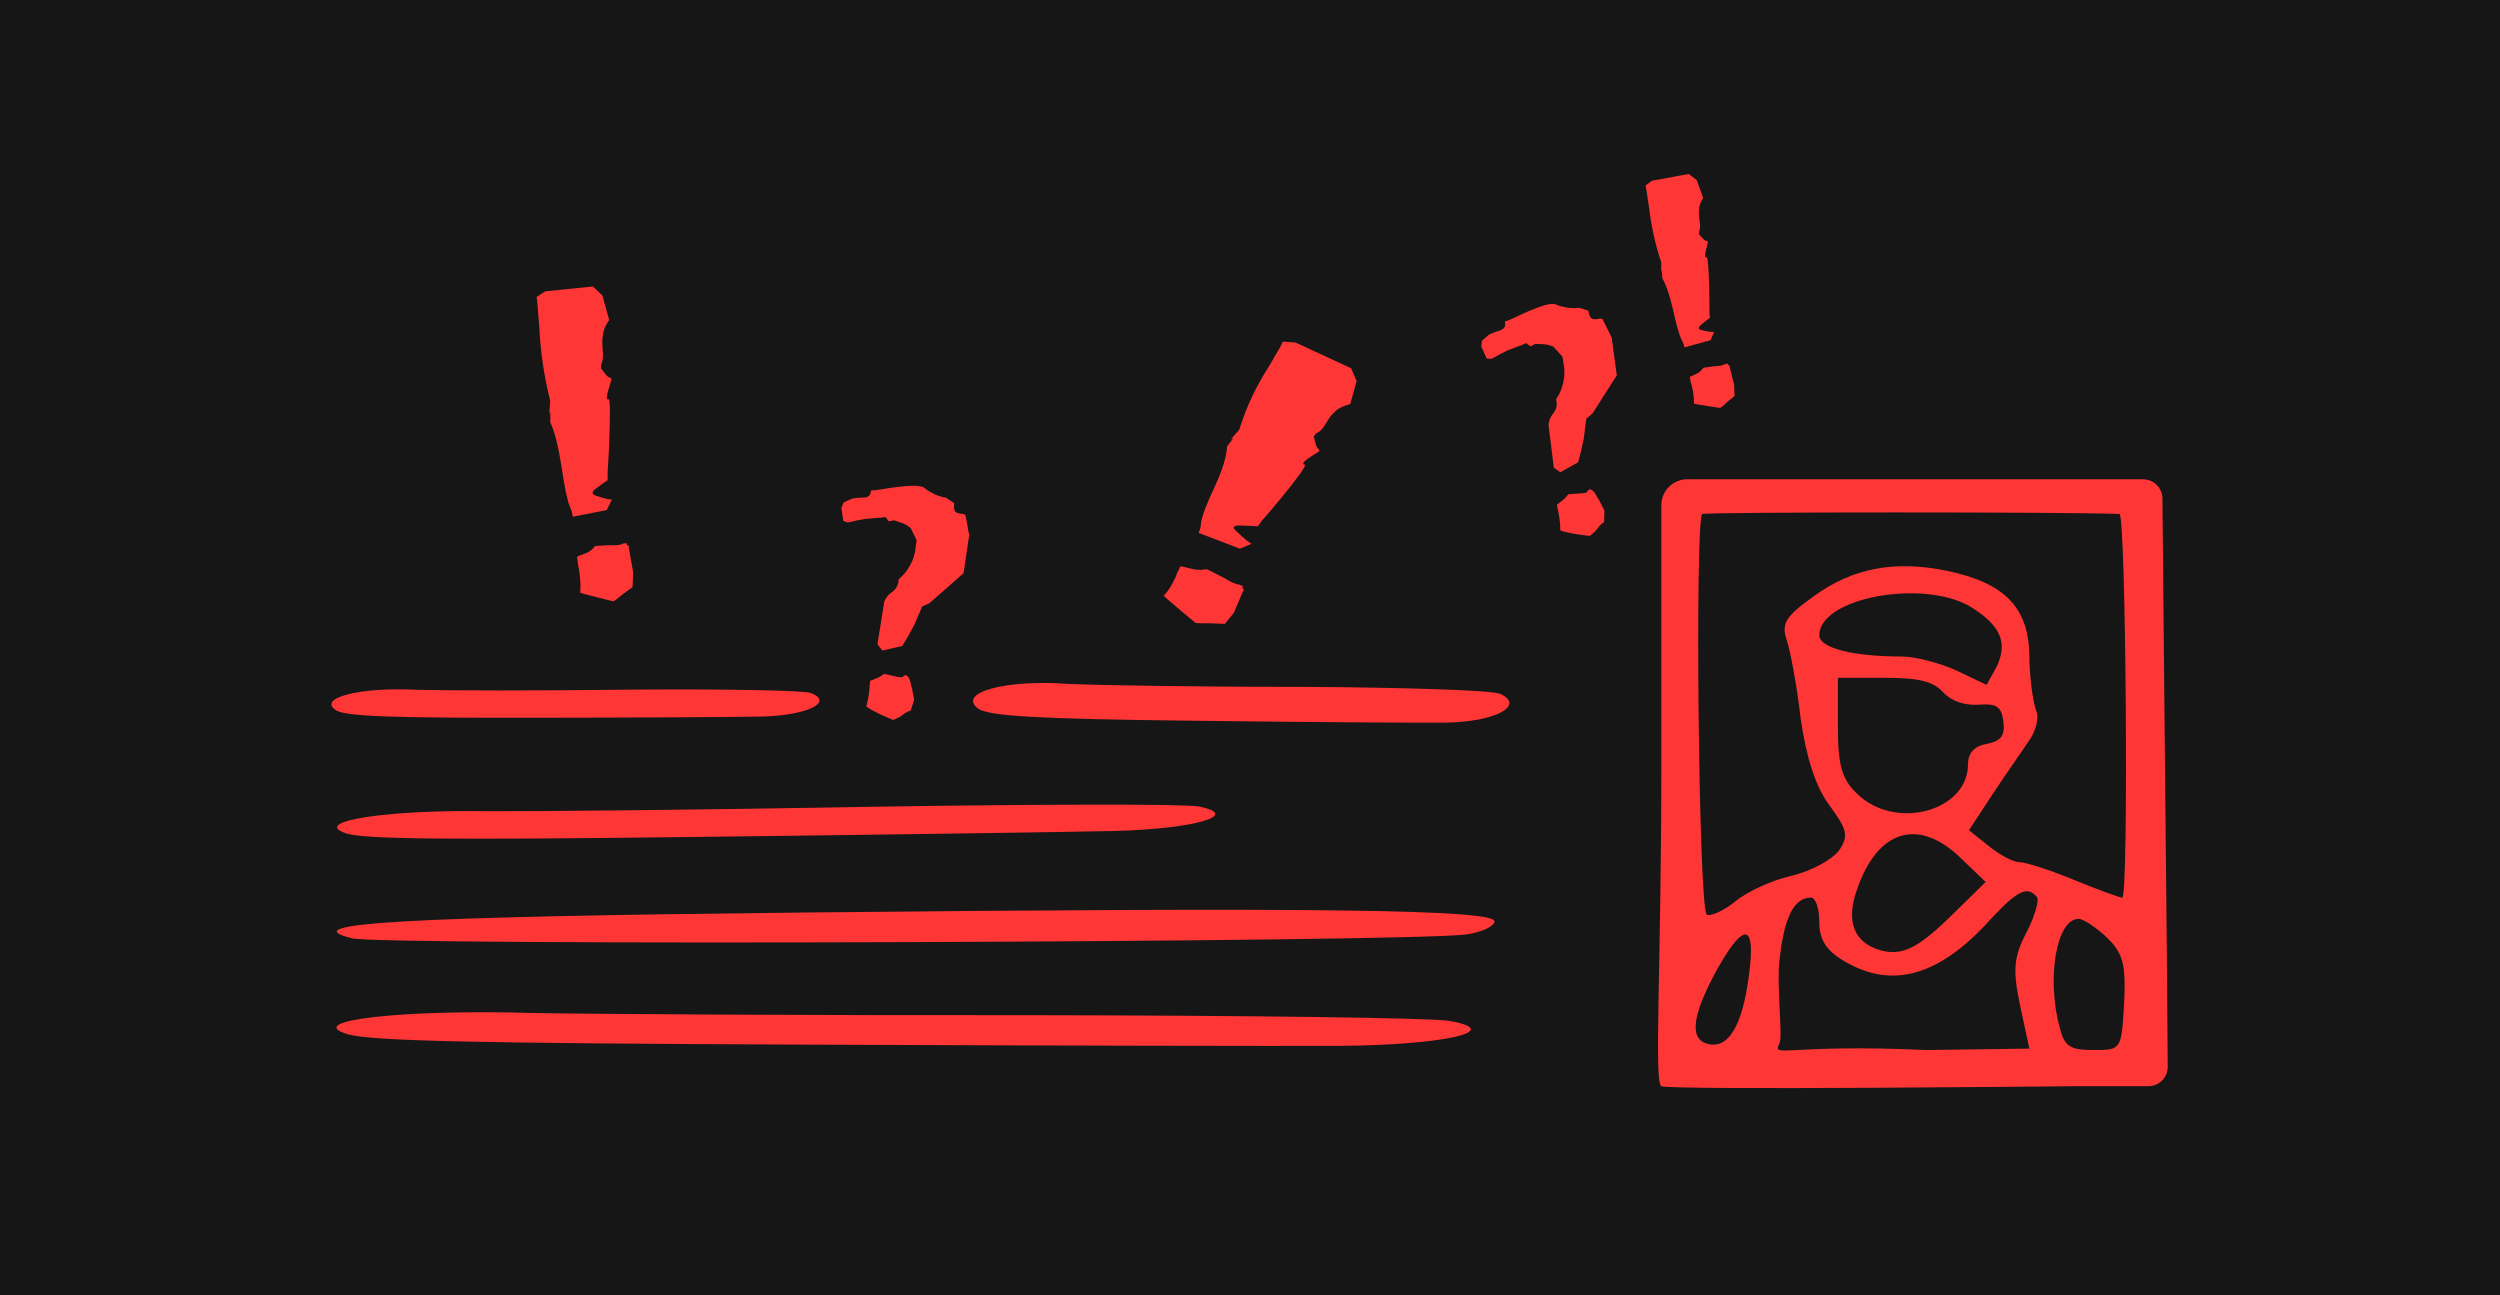 <svg width="386" height="200" viewBox="0 0 386 200" fill="none" xmlns="http://www.w3.org/2000/svg">
<path d="M0 0H386V200H0V0Z" fill="#161616"/>
<path d="M256.509 118.227C256.509 149.1 255.361 167.159 256.509 167.708C257.944 168.365 320.508 167.708 320.508 167.708H331.698C333.362 167.708 334.708 166.362 334.696 164.698C334.647 157.546 334.506 138.665 334.28 119.103L333.88 76.972C333.864 75.326 332.526 74 330.88 74H260.509C258.3 74 256.509 75.791 256.509 78V118.227ZM327.251 79.364C328.253 79.474 328.686 138.59 327.679 138.59C327.251 138.59 323.952 137.384 320.221 135.852C316.49 134.32 312.759 133.115 311.752 133.115C310.891 133.115 308.741 132.02 307.019 130.596L304.002 128.189L307.593 122.715C309.602 119.65 312.185 116.037 313.187 114.505C314.335 112.972 314.909 110.783 314.335 109.579C313.907 108.374 313.333 104.543 313.333 101.149C313.187 93.705 309.456 89.983 300.558 88.122C292.527 86.48 286.067 87.684 280.039 92.063C275.593 95.238 275.019 96.332 275.88 98.85C276.454 100.602 277.456 105.966 278.03 111.002C278.891 116.913 280.326 121.511 282.481 124.357C285.206 128.079 285.493 129.065 283.917 131.364C282.768 132.788 279.752 134.428 276.741 135.196C273.725 135.852 269.853 137.603 267.99 139.135C266.268 140.56 264.113 141.543 263.539 141.217C262.25 140.668 261.675 80.24 262.824 79.364C263.252 79.036 320.795 79.036 327.251 79.364ZM304.289 93.705C308.882 96.551 310.03 99.179 308.308 102.901L306.732 105.747L302.139 103.558C299.556 102.353 295.684 101.368 293.675 101.368C286.067 101.368 280.9 100.054 280.9 98.084C280.9 92.282 296.973 89.326 304.289 93.705ZM299.984 106.842C301.278 108.265 303.287 108.922 305.438 108.812C308.167 108.593 309.028 109.031 309.315 111.33C309.602 113.519 309.028 114.395 306.873 114.833C304.863 115.162 303.861 116.257 303.861 118.008C303.861 125.233 292.668 128.299 286.787 122.606C284.345 120.307 283.77 118.117 283.77 112.206V104.652H290.805C296.399 104.652 298.408 105.2 299.984 106.842ZM302.713 132.458L306.586 136.179L301.565 141.105C296.112 146.47 293.675 147.675 290.231 146.689C286.213 145.487 284.919 142.2 286.787 137.166C289.944 128.079 296.258 126.218 302.713 132.458ZM314.481 138.479C314.909 138.917 314.194 141.436 312.9 143.955C310.891 147.783 310.75 149.757 311.898 155.228L313.333 161.906L297.39 162.125C275.864 161.138 273.584 163.438 274.732 161.142C275.306 160.155 274.299 152.383 274.732 148.44C275.447 141.543 277.028 138.59 279.611 138.59C280.326 138.59 280.9 140.23 280.9 142.311C280.9 145.049 281.907 146.689 284.632 148.332C292.094 152.821 299.41 150.74 307.306 141.981C311.465 137.496 313.046 136.728 314.481 138.479ZM325.387 144.83C327.825 147.238 328.253 148.989 327.966 154.898C327.538 162.125 327.538 162.125 323.232 162.125C319.647 162.125 318.786 161.58 318.066 158.842C315.916 151.177 317.492 141.873 320.936 141.873C321.656 141.873 323.665 143.187 325.387 144.83ZM269.999 150.851C268.992 158.404 266.837 162.125 263.539 161.142C260.522 160.266 261.675 155.885 265.261 149.426C269.425 142.092 271.147 142.637 269.999 150.851Z" fill="#FF3636"/>
<path d="M230.751 142.286C230.691 143.072 228.498 144.021 226.342 144.282C216.884 145.504 58.93 146.031 54.328 144.873C45.139 142.55 62.242 141.556 123.594 140.899C203.675 140.063 230.893 140.415 230.751 142.286Z" fill="#FF3636"/>
<path d="M223.814 157.626C232.467 159.194 223.021 161.34 207.072 161.478C198.254 161.521 161.373 161.449 124.898 161.29C73.344 161.093 57.447 160.726 53.784 159.712C46.454 157.578 62.143 155.817 82.212 156.405C91.846 156.585 126.198 156.784 159.338 156.746C192.043 156.794 220.936 157.138 223.814 157.626Z" fill="#FF3636"/>
<path d="M231.631 107.132C235.555 108.955 230.856 111.432 223.298 111.577C219.123 111.618 201.688 111.502 184.455 111.285C160.094 111.009 152.615 110.57 150.992 109.392C147.755 106.914 155.365 104.889 164.793 105.588C169.33 105.805 185.555 106.067 201.233 106.053C216.695 106.139 230.323 106.564 231.631 107.132Z" fill="#FF3636"/>
<path d="M185.088 124.521C191.792 125.857 184.488 127.965 172.142 128.303C165.316 128.458 136.765 128.877 108.529 129.209C68.62 129.705 56.311 129.575 53.472 128.685C47.79 126.807 59.928 124.973 75.466 125.253C82.925 125.292 109.518 125.025 135.172 124.554C160.49 124.169 182.858 124.107 185.088 124.521Z" fill="#FF3636"/>
<path d="M125.205 107.008C128.83 108.416 124.628 110.437 117.755 110.634C113.957 110.712 98.088 110.808 82.4 110.822C60.225 110.866 53.406 110.598 51.894 109.678C48.875 107.742 55.739 106.048 64.339 106.503C68.474 106.626 83.246 106.659 97.512 106.479C111.584 106.38 123.998 106.57 125.205 107.008Z" fill="#FF3636"/>
<path d="M135.48 99.487L136.536 92.863C136.568 92.767 136.648 92.623 136.776 92.431C136.84 92.303 136.936 92.159 137.064 91.999C137.192 91.839 137.368 91.679 137.592 91.519C138.36 91.007 138.744 90.319 138.744 89.455C139.416 88.879 139.928 88.287 140.28 87.679C140.664 87.071 140.936 86.495 141.096 85.951C141.256 85.407 141.352 84.911 141.384 84.463C141.448 84.015 141.496 83.663 141.528 83.407L140.616 81.535C140.072 81.087 139.496 80.783 138.888 80.623C138.312 80.431 138.04 80.335 138.072 80.335C137.816 80.367 137.592 80.415 137.4 80.479C137.24 80.511 137.096 80.399 136.968 80.143C136.84 79.887 136.664 79.791 136.44 79.855C136.216 79.919 135.976 79.951 135.72 79.951C135.304 79.951 134.904 79.983 134.52 80.047C134.168 80.079 133.944 80.095 133.848 80.095C133.688 80.095 133.56 80.111 133.464 80.143C133.336 80.175 133.176 80.207 132.984 80.239C132.824 80.271 132.632 80.303 132.408 80.335C131.8 80.495 131.288 80.607 130.872 80.671L130.2 80.431L129.912 78.415L130.248 77.599C130.408 77.503 130.6 77.407 130.824 77.311C131.08 77.215 131.336 77.103 131.592 76.975C131.784 76.943 132.024 76.911 132.312 76.879C132.6 76.847 132.92 76.831 133.272 76.831C134.072 76.831 134.472 76.463 134.472 75.727C134.92 75.727 135.496 75.663 136.2 75.535C136.936 75.407 137.688 75.295 138.456 75.199C139.224 75.103 139.976 75.039 140.712 75.007C141.48 74.975 142.12 75.055 142.632 75.247C142.824 75.439 143.08 75.631 143.4 75.823C143.72 76.015 144.04 76.191 144.36 76.351C144.712 76.479 145.032 76.591 145.32 76.687C145.64 76.783 145.88 76.831 146.04 76.831L147.336 77.695C147.272 78.239 147.288 78.607 147.384 78.799C147.48 78.991 147.608 79.119 147.768 79.183C147.96 79.247 148.168 79.295 148.392 79.327C148.648 79.327 148.872 79.391 149.064 79.519L149.64 82.639L148.776 88.495L143.544 93.103L142.392 93.631L141.144 96.511L140.184 98.287L139.32 99.727L136.248 100.447L135.48 99.487ZM138.648 104.527C139.064 104.591 139.304 104.591 139.368 104.527C139.656 104.239 139.88 104.175 140.04 104.335C140.232 104.495 140.376 104.719 140.472 105.007C140.568 105.295 140.632 105.567 140.664 105.823C140.728 106.047 140.76 106.111 140.76 106.015L141.144 108.031L140.616 109.711L140.184 109.855C139.832 110.015 139.544 110.207 139.32 110.431C139 110.655 138.68 110.831 138.36 110.959C138.072 111.087 137.912 111.151 137.88 111.151C137.848 111.151 137.656 111.071 137.304 110.911C136.984 110.751 136.52 110.543 135.912 110.287C134.632 109.679 133.912 109.263 133.752 109.039C133.88 108.655 133.976 108.255 134.04 107.839C134.136 107.391 134.2 106.943 134.232 106.495C134.264 106.271 134.28 106.079 134.28 105.919C134.28 105.727 134.296 105.567 134.328 105.439C134.328 105.279 134.344 105.167 134.376 105.103C134.6 105.007 134.888 104.895 135.24 104.767C135.624 104.639 136.04 104.399 136.488 104.047L138.648 104.527Z" fill="#FF3636"/>
<path d="M88.447 79.782C88.386 79.489 88.338 79.258 88.303 79.091C88.259 78.881 88.162 78.617 88.011 78.299C87.592 77.293 87.145 75.156 86.67 71.887C86.198 68.836 85.629 66.615 84.962 65.224C84.982 64.52 84.986 64.038 84.973 63.778C84.96 63.518 84.936 63.502 84.9 63.728C84.796 64.231 84.814 63.615 84.952 61.88C84.451 59.885 84.067 57.953 83.802 56.084C83.536 54.215 83.359 52.371 83.271 50.553C83.215 49.69 83.149 48.873 83.071 48.101C83.033 47.322 82.96 46.572 82.851 45.851L84.173 44.984L91.533 44.231L93.015 45.627L94.058 49.411C93.54 50.132 93.227 50.831 93.119 51.51C93.01 52.189 92.971 52.7 93.001 53.044C93.031 53.387 93.061 53.928 93.09 54.666C93.11 55.361 93.015 55.906 92.805 56.3L92.804 56.891C93.388 57.687 93.773 58.131 93.96 58.223C94.186 58.307 94.328 58.387 94.386 58.462C94.448 58.362 94.446 58.45 94.378 58.726C94.302 58.961 94.165 59.405 93.968 60.059C93.605 61.316 93.61 61.84 93.984 61.63C94.21 61.714 94.234 64.027 94.057 68.57C93.996 69.676 93.952 70.56 93.923 71.222C93.895 71.884 93.86 72.416 93.819 72.819C93.818 73.212 93.815 73.497 93.81 73.673C93.805 73.849 93.816 74 93.842 74.126C93.183 74.57 92.62 74.972 92.152 75.332C91.676 75.651 91.464 75.936 91.517 76.187C91.543 76.313 91.714 76.43 92.029 76.539C92.344 76.648 92.679 76.753 93.034 76.854C93.252 76.896 93.474 76.959 93.7 77.042C93.958 77.076 94.216 77.11 94.473 77.143L93.682 78.752L88.447 79.782ZM96.82 83.869C96.687 84.028 96.733 84.15 96.959 84.234C97.186 84.318 97.219 84.376 97.059 84.41L97.754 88.332L97.674 90.645C97.532 90.763 97.405 90.855 97.294 90.922C97.151 91.039 96.989 91.161 96.806 91.286C96.664 91.403 96.481 91.529 96.259 91.663C95.372 92.417 94.849 92.811 94.689 92.845L92.245 92.241C90.615 91.838 89.727 91.587 89.581 91.486C89.677 90.547 89.62 89.378 89.411 87.979C89.341 87.643 89.279 87.35 89.227 87.099C89.214 86.839 89.19 86.625 89.155 86.457C89.111 86.248 89.096 86.076 89.11 85.942C89.261 85.867 89.628 85.724 90.211 85.515C90.793 85.305 91.147 85.1 91.272 84.899C91.29 84.983 91.397 84.895 91.593 84.635L91.9 84.308C91.98 84.291 92.145 84.279 92.394 84.271C92.683 84.254 93.116 84.229 93.694 84.195C94.271 84.162 94.689 84.162 94.947 84.196C95.236 84.179 95.4 84.166 95.44 84.158C95.68 84.108 95.84 84.074 95.92 84.058C96.031 83.991 96.107 83.953 96.147 83.945C96.227 83.928 96.287 83.915 96.327 83.907C96.407 83.89 96.572 83.877 96.82 83.869Z" fill="#FF3636"/>
<path d="M185.065 82.275C185.164 82.011 185.241 81.805 185.297 81.654C185.367 81.466 185.409 81.203 185.423 80.866C185.529 79.834 186.244 77.915 187.57 75.11C188.776 72.474 189.404 70.415 189.454 68.934C189.874 68.405 190.151 68.037 190.284 67.83C190.418 67.622 190.4 67.594 190.232 67.746C189.833 68.068 190.2 67.606 191.336 66.358C191.911 64.516 192.581 62.794 193.345 61.194C194.11 59.593 194.958 58.067 195.891 56.615C196.318 55.917 196.707 55.248 197.058 54.607C197.458 53.985 197.801 53.363 198.089 52.742L200.043 52.892L208.615 56.86L209.465 58.848L208.476 62.4C207.495 62.635 206.752 62.979 206.248 63.434C205.743 63.888 205.41 64.257 205.249 64.54C205.088 64.822 204.814 65.256 204.429 65.841C204.057 66.388 203.644 66.748 203.188 66.921L202.852 67.374C203.047 68.347 203.222 68.926 203.376 69.112C203.579 69.317 203.691 69.465 203.712 69.559C203.838 69.52 203.786 69.586 203.555 69.757C203.337 69.89 202.934 70.147 202.346 70.528C201.232 71.269 200.941 71.675 201.473 71.745C201.676 71.949 200.393 73.742 197.625 77.124C196.931 77.936 196.38 78.588 195.974 79.079C195.567 79.57 195.227 79.958 194.954 80.242C194.73 80.543 194.565 80.761 194.46 80.893C194.355 81.025 194.281 81.148 194.239 81.26C193.258 81.195 192.407 81.156 191.686 81.144C190.978 81.094 190.582 81.183 190.498 81.408C190.456 81.521 190.579 81.717 190.866 81.995C191.153 82.274 191.464 82.561 191.801 82.858C192.018 83.025 192.228 83.21 192.431 83.414C192.697 83.599 192.963 83.784 193.229 83.969L191.442 84.717L185.065 82.275ZM192.017 90.588C191.779 90.628 191.762 90.75 191.965 90.954C192.168 91.158 192.171 91.224 191.975 91.151L190.523 94.595L189.125 96.323C188.901 96.325 188.708 96.318 188.547 96.3C188.323 96.302 188.074 96.296 187.801 96.279C187.577 96.281 187.304 96.265 186.981 96.231C185.573 96.263 184.771 96.242 184.575 96.169L182.212 94.195C180.636 92.879 179.796 92.137 179.691 91.97C180.329 91.308 180.928 90.374 181.489 89.169C181.602 88.868 181.7 88.605 181.784 88.379C181.917 88.172 182.012 87.993 182.068 87.842C182.138 87.654 182.219 87.513 182.31 87.418C182.52 87.454 183.007 87.571 183.77 87.77C184.534 87.969 185.042 88.03 185.294 87.952C185.266 88.028 185.434 88.026 185.798 87.948L186.324 87.886C186.422 87.923 186.611 88.015 186.891 88.162C187.22 88.328 187.714 88.576 188.372 88.907C189.03 89.239 189.493 89.497 189.759 89.681C190.088 89.847 190.277 89.939 190.326 89.957C190.62 90.067 190.816 90.14 190.914 90.177C191.075 90.194 191.18 90.212 191.229 90.23C191.327 90.266 191.401 90.294 191.45 90.312C191.548 90.349 191.737 90.441 192.017 90.588Z" fill="#FF3636"/>
<path d="M239.909 72.205L239.084 65.548C239.089 65.447 239.125 65.286 239.195 65.067C239.221 64.926 239.273 64.761 239.352 64.572C239.43 64.382 239.555 64.18 239.726 63.964C240.321 63.259 240.499 62.491 240.259 61.661C240.745 60.921 241.073 60.21 241.242 59.529C241.442 58.838 241.544 58.209 241.546 57.642C241.549 57.075 241.503 56.572 241.41 56.132C241.347 55.684 241.295 55.333 241.255 55.078L239.859 53.533C239.212 53.253 238.574 53.121 237.946 53.136C237.339 53.112 237.051 53.095 237.082 53.086C236.845 53.188 236.643 53.296 236.476 53.411C236.331 53.486 236.162 53.419 235.968 53.208C235.774 52.998 235.578 52.955 235.381 53.078C235.183 53.202 234.962 53.299 234.716 53.37C234.316 53.486 233.941 53.627 233.59 53.796C233.26 53.924 233.05 54.002 232.957 54.028C232.804 54.073 232.685 54.124 232.602 54.181C232.488 54.247 232.343 54.322 232.167 54.407C232.022 54.482 231.847 54.566 231.641 54.659C231.101 54.981 230.64 55.231 230.258 55.408L229.546 55.364L228.71 53.507L228.806 52.63C228.933 52.493 229.091 52.348 229.279 52.193C229.499 52.03 229.713 51.851 229.924 51.657C230.099 51.573 230.321 51.476 230.589 51.365C230.857 51.255 231.16 51.15 231.498 51.053C232.266 50.83 232.548 50.366 232.344 49.659C232.774 49.534 233.31 49.313 233.951 48.995C234.622 48.667 235.314 48.351 236.025 48.045C236.736 47.74 237.441 47.47 238.139 47.235C238.868 46.991 239.505 46.89 240.05 46.932C240.288 47.063 240.587 47.177 240.948 47.272C241.308 47.368 241.665 47.448 242.017 47.513C242.39 47.538 242.729 47.557 243.032 47.569C243.366 47.573 243.61 47.552 243.764 47.508L245.249 47.978C245.338 48.518 245.456 48.867 245.601 49.025C245.747 49.183 245.905 49.27 246.077 49.288C246.279 49.296 246.492 49.284 246.716 49.253C246.962 49.182 247.195 49.181 247.415 49.251L248.835 52.088L249.631 57.954L245.884 63.833L244.923 64.66L244.524 67.773L244.095 69.746L243.665 71.369L240.913 72.914L239.909 72.205ZM244.352 76.167C244.769 76.113 245 76.047 245.043 75.967C245.24 75.611 245.438 75.487 245.636 75.596C245.865 75.697 246.065 75.872 246.237 76.122C246.409 76.372 246.546 76.615 246.648 76.853C246.772 77.05 246.82 77.103 246.794 77.01L247.722 78.841L247.682 80.601L247.307 80.859C247.013 81.111 246.789 81.375 246.636 81.653C246.391 81.957 246.133 82.215 245.861 82.426C245.62 82.629 245.484 82.735 245.453 82.744C245.422 82.753 245.216 82.729 244.833 82.673C244.481 82.609 243.978 82.537 243.322 82.46C241.924 82.232 241.117 82.032 240.901 81.861C240.917 81.457 240.898 81.046 240.844 80.628C240.812 80.171 240.749 79.723 240.656 79.284C240.624 79.06 240.586 78.871 240.542 78.717C240.489 78.533 240.46 78.375 240.455 78.243C240.41 78.089 240.395 77.977 240.408 77.907C240.596 77.752 240.842 77.565 241.144 77.344C241.478 77.114 241.811 76.768 242.143 76.306L244.352 76.167Z" fill="#FF3636"/>
<path d="M260.093 53.631C260.03 53.416 259.982 53.247 259.946 53.124C259.902 52.97 259.813 52.779 259.681 52.551C259.305 51.827 258.852 50.259 258.321 47.847C257.805 45.598 257.252 43.976 256.665 42.98C256.646 42.452 256.625 42.092 256.602 41.899C256.58 41.705 256.56 41.694 256.543 41.866C256.487 42.248 256.47 41.787 256.492 40.481C256.004 39.024 255.611 37.605 255.313 36.226C255.014 34.846 254.786 33.48 254.628 32.127C254.542 31.485 254.45 30.879 254.352 30.308C254.284 29.728 254.19 29.172 254.07 28.641L255.057 27.906L260.75 26.86L261.973 27.806L262.97 30.565C262.603 31.138 262.393 31.681 262.342 32.196C262.291 32.71 262.285 33.095 262.326 33.35C262.366 33.604 262.416 34.007 262.474 34.556C262.524 35.074 262.477 35.488 262.333 35.796L262.361 36.237C262.855 36.794 263.177 37.101 263.326 37.157C263.507 37.205 263.621 37.255 263.67 37.308C263.713 37.229 263.716 37.295 263.677 37.506C263.629 37.686 263.544 38.027 263.423 38.529C263.201 39.492 263.231 39.883 263.512 39.702C263.692 39.75 263.825 41.477 263.91 44.883C263.917 45.714 263.926 46.378 263.936 46.874C263.946 47.371 263.945 47.771 263.933 48.074C263.951 48.369 263.963 48.582 263.968 48.714C263.973 48.846 263.988 48.958 264.015 49.05C263.524 49.425 263.105 49.763 262.759 50.062C262.404 50.332 262.253 50.559 262.306 50.743C262.332 50.835 262.471 50.912 262.722 50.972C262.973 51.033 263.239 51.09 263.52 51.141C263.692 51.158 263.868 51.191 264.048 51.239C264.25 51.247 264.452 51.255 264.655 51.263L264.118 52.518L260.093 53.631ZM266.812 56.136C266.716 56.264 266.758 56.351 266.938 56.399C267.119 56.447 267.147 56.489 267.024 56.524L267.758 59.41L267.81 61.144C267.705 61.241 267.61 61.318 267.527 61.375C267.422 61.472 267.301 61.574 267.165 61.68C267.06 61.777 266.924 61.883 266.757 61.997C266.104 62.619 265.716 62.948 265.593 62.983L263.661 62.693C262.372 62.499 261.669 62.369 261.55 62.303C261.578 61.596 261.477 60.725 261.245 59.693C261.174 59.447 261.112 59.232 261.058 59.048C261.036 58.854 261.007 58.696 260.971 58.573C260.927 58.419 260.907 58.292 260.911 58.191C261.025 58.125 261.304 57.994 261.747 57.8C262.19 57.605 262.456 57.428 262.543 57.27C262.561 57.331 262.64 57.258 262.78 57.051L263.003 56.787C263.065 56.769 263.192 56.749 263.385 56.726C263.61 56.695 263.946 56.648 264.394 56.585C264.842 56.522 265.167 56.495 265.369 56.503C265.593 56.471 265.721 56.451 265.752 56.442C265.936 56.389 266.059 56.353 266.121 56.336C266.204 56.278 266.261 56.245 266.292 56.236C266.353 56.218 266.399 56.205 266.43 56.196C266.491 56.178 266.619 56.158 266.812 56.136Z" fill="#FF3636"/>
</svg>

